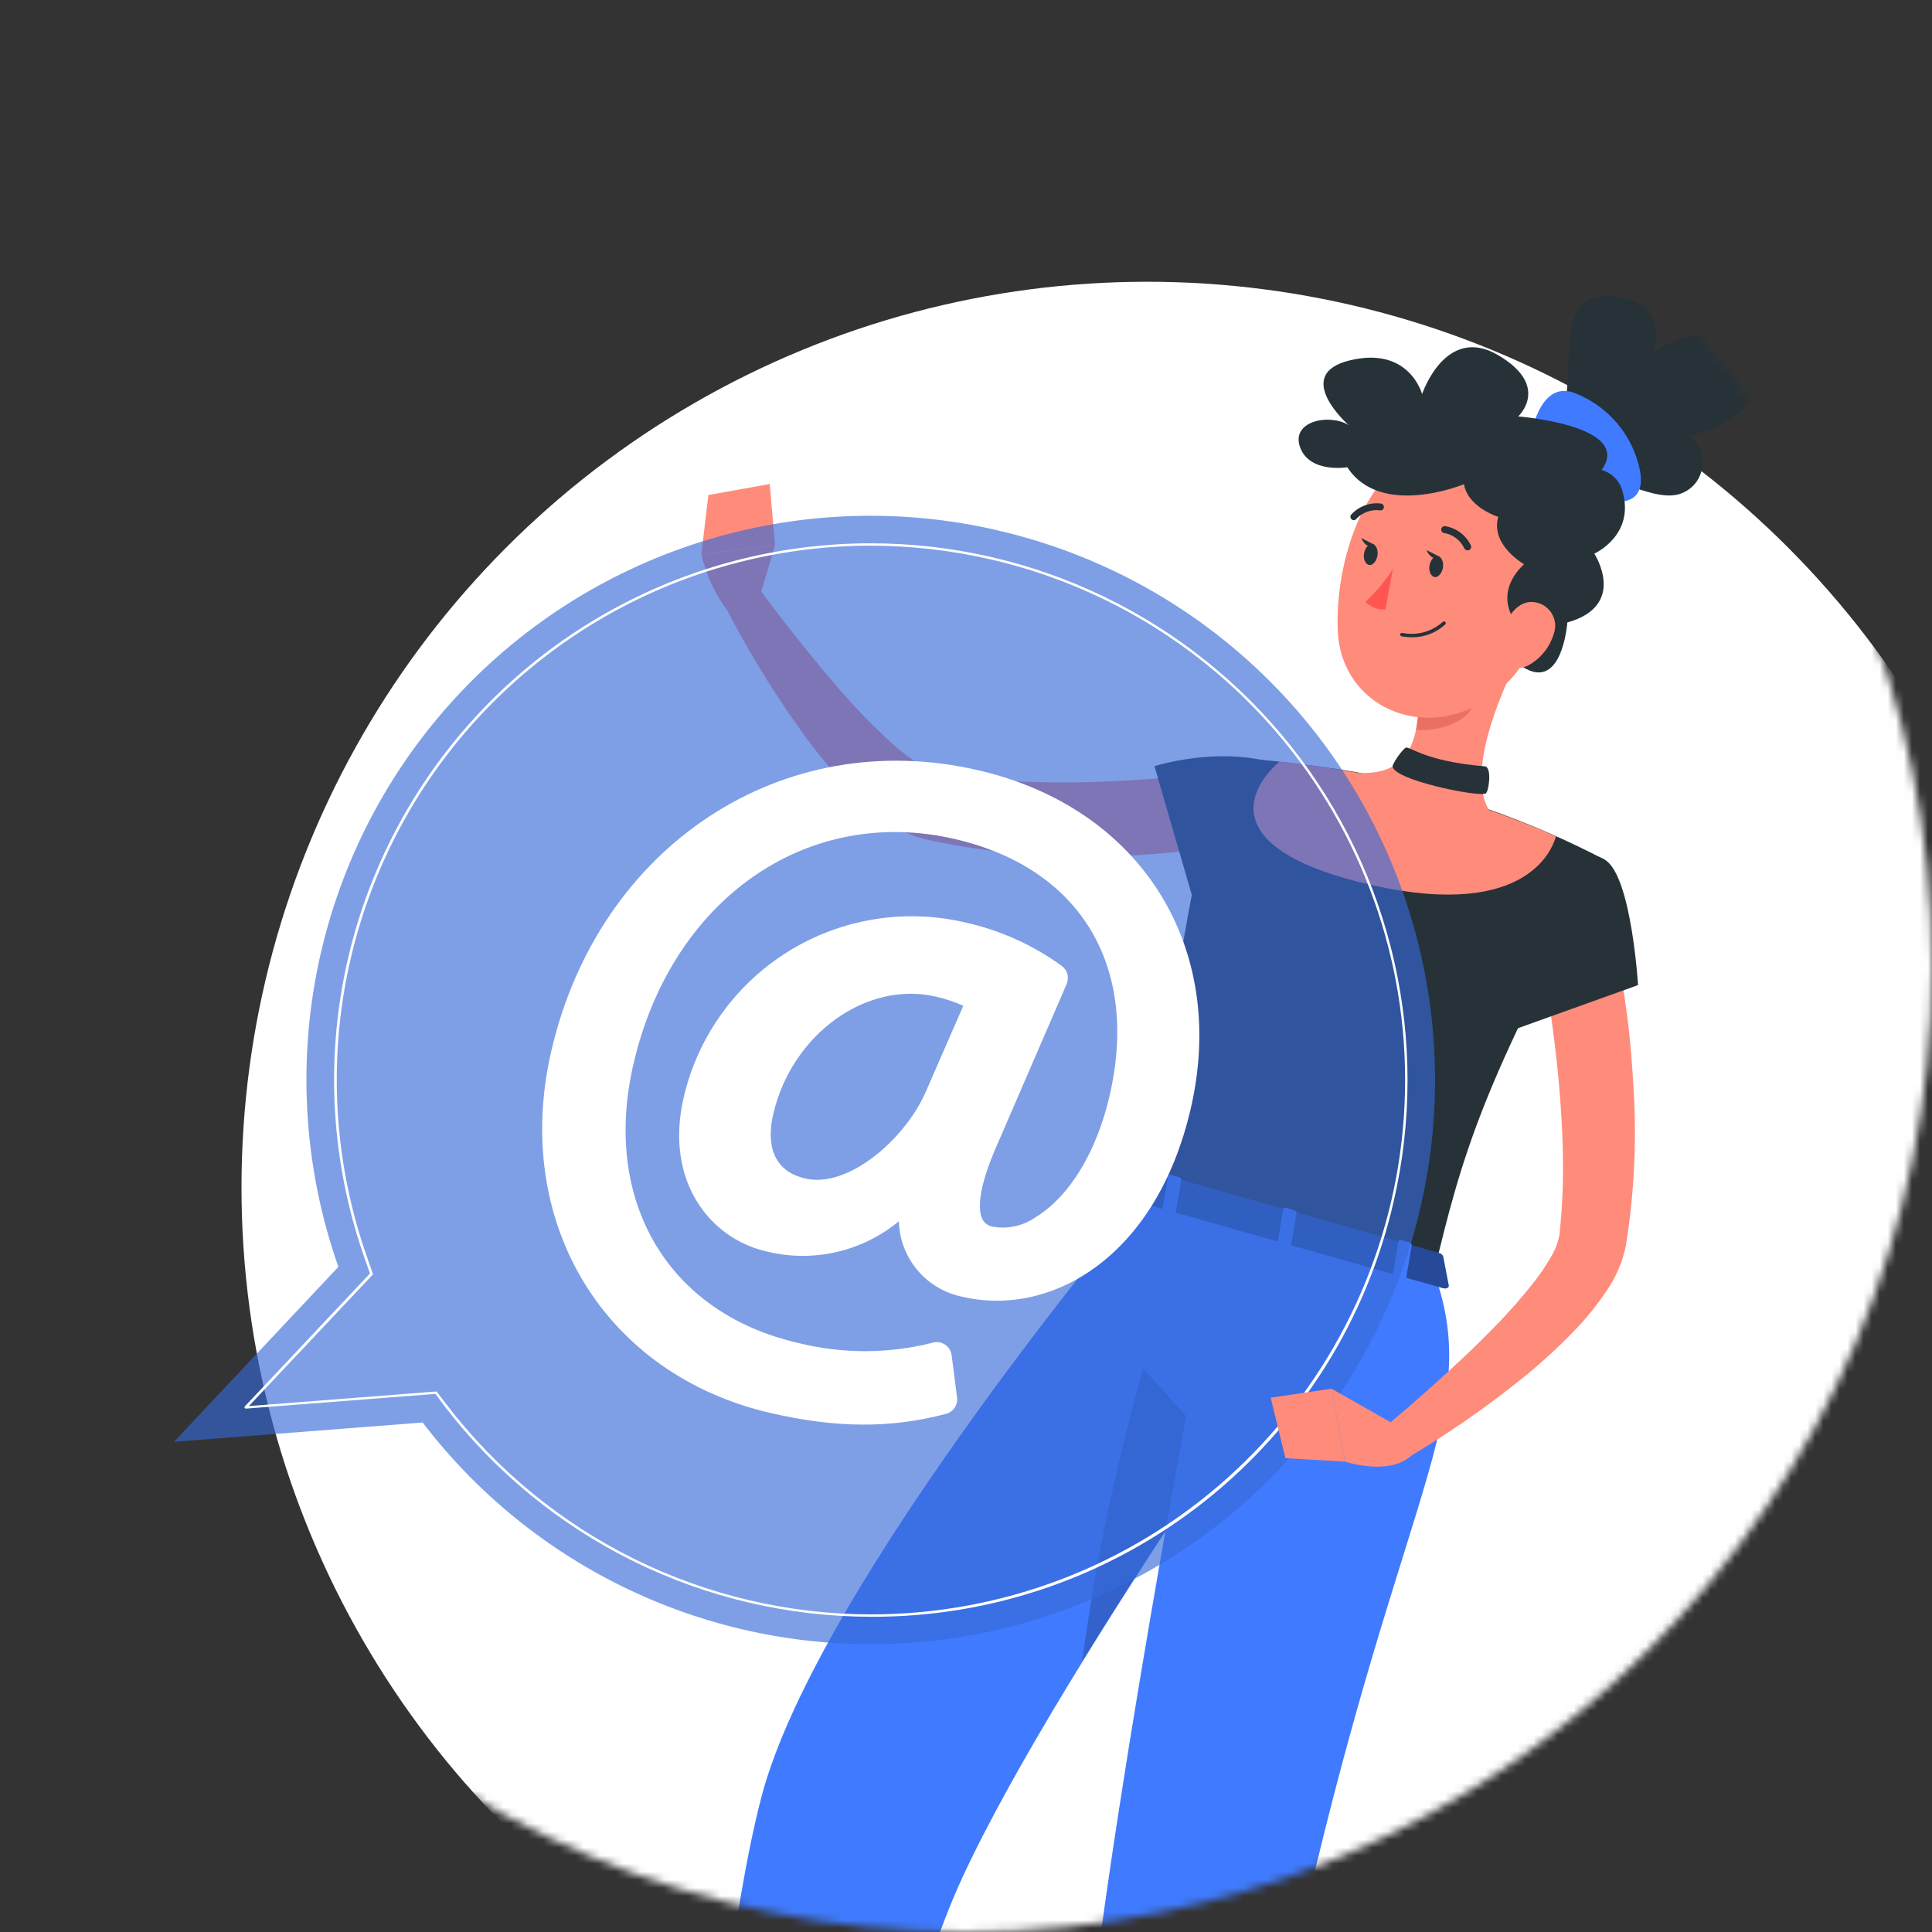 <svg width="240" height="240" viewBox="0 0 240 240" fill="none" xmlns="http://www.w3.org/2000/svg">
<rect x="0" y="0" width="240" height="240" fill="#333333" stroke="none"/>
<mask id="mask0_4027_5536" style="mask-type:alpha" maskUnits="userSpaceOnUse" x="0" y="0" width="240" height="240">
<circle cx="120" cy="120" r="120" fill="#D9D9D9"/>
</mask>
<g mask="url(#mask0_4027_5536)">
<circle cx="142.5" cy="147.5" r="112.5" fill="white"/>
<path d="M152.796 105.035C149.538 105.55 146.491 105.813 143.339 106.086C140.187 106.359 137.035 106.349 133.882 106.328C127.464 106.327 121.066 105.622 114.801 104.226C112.811 103.684 110.949 102.747 109.327 101.473C107.962 100.424 106.677 99.275 105.481 98.037C103.274 95.711 101.237 93.228 99.387 90.609C95.763 85.54 92.535 80.201 89.731 74.637L93.671 72.273C95.436 74.658 97.254 77.086 99.124 79.408C100.994 81.73 102.854 84.062 104.83 86.258C106.721 88.428 108.742 90.48 110.882 92.405C111.87 93.293 112.924 94.104 114.034 94.833C114.841 95.404 115.746 95.824 116.703 96.072C119.507 96.543 122.334 96.862 125.172 97.029C128.061 97.155 130.972 97.228 133.904 97.186C136.835 97.144 139.777 96.987 142.709 96.776C145.64 96.566 148.635 96.261 151.398 95.925L152.796 105.035Z" fill="#FF8B7B"/>
<path d="M162.252 96.503C154.256 91.659 143.413 95.179 143.413 95.179L148.897 114.092C148.897 114.092 157.556 111.655 160.949 107.966C164.501 104.152 167.075 99.413 162.252 96.503Z" fill="#263238"/>
<path d="M94.343 74.238L96.276 67.723L87.124 68.858C87.72 71.444 88.855 73.876 90.455 75.993L94.343 74.238Z" fill="#FF8B7B"/>
<path d="M95.615 60.127L87.997 61.493L87.124 68.858L96.276 67.723L95.615 60.127Z" fill="#FF8B7B"/>
<path d="M199.585 36.758C207.676 36.926 205.406 43.682 205.406 43.682C205.406 43.682 214.222 38.114 217.027 44.618C219.833 51.122 213.507 53.181 209.809 54.158C212.131 55.493 212.257 59.822 209 61.24C205.742 62.659 200.289 58.761 196.17 58.813L192.114 54.011C197.62 50.439 191.484 36.59 199.585 36.758Z" fill="#263238"/>
<path d="M198.324 62.154C201.855 62.774 204.419 62.333 203.725 58.435C203.284 56.271 202.303 54.253 200.874 52.569C199.445 50.884 197.614 49.588 195.551 48.8C191.095 47.16 190.097 54.516 190.097 54.516L198.324 62.154Z" fill="#407BFF"/>
<path d="M153.468 94.097C153.468 94.097 148.897 94.381 142.708 147.947L178.15 157.992C181.649 143.398 184.15 134.498 199.438 106.853C194.767 104.403 189.924 102.296 184.948 100.548C179.697 98.649 174.318 97.125 168.851 95.988C161.758 94.717 153.468 94.097 153.468 94.097Z" fill="#263238"/>
<path d="M188.489 82.034C186.01 86.92 182.3 96.125 184.948 100.601C184.948 100.601 182.038 105.455 172.423 102.702C161.843 99.708 168.851 96.02 168.851 96.02C175.019 96.282 176.08 91.953 176.206 87.614L188.489 82.034Z" fill="#FF8B7B"/>
<path d="M158.943 94.622C161.843 94.938 165.489 95.41 168.851 96.041C174.319 97.174 179.698 98.698 184.948 100.601C187.964 101.652 190.885 102.808 193.291 103.89C192.797 105.645 189.319 114.775 168.63 109.522C149.381 104.562 156.747 96.409 158.943 94.622Z" fill="#FF8B7B"/>
<path d="M183.488 84.304L176.227 87.635C176.209 88.644 176.104 89.65 175.912 90.64C178.203 90.945 182.09 89.915 182.984 87.667C183.347 86.584 183.518 85.446 183.488 84.304Z" fill="#EA7063"/>
<path d="M193.102 70.529C190.927 79.26 190.202 83.012 184.906 86.721C176.942 92.311 166.676 87.772 166.193 78.535C165.751 70.245 169.345 57.353 178.665 55.419C180.713 54.984 182.839 55.081 184.839 55.698C186.84 56.316 188.649 57.435 190.096 58.949C191.542 60.463 192.578 62.322 193.104 64.348C193.63 66.375 193.63 68.502 193.102 70.529Z" fill="#FF8B7B"/>
<path d="M190.265 78.956C187.628 77.59 185.516 73.702 189.319 70.088C189.319 70.088 184.066 67.093 186.703 62.964C189.34 58.834 199.879 55.398 201.529 60.946C203.179 66.494 198.051 68.774 198.051 68.774C198.051 68.774 202.254 75.205 194.699 77.327C194.699 77.327 194.048 86.605 188.626 82.476L190.265 78.956Z" fill="#263238"/>
<path d="M193.007 78.756C192.507 80.418 191.376 81.817 189.855 82.654C187.817 83.705 186.304 82.034 186.451 79.859C186.587 77.894 187.817 74.963 190.055 74.784C190.545 74.754 191.036 74.846 191.482 75.053C191.928 75.26 192.315 75.575 192.608 75.97C192.901 76.364 193.091 76.826 193.161 77.312C193.231 77.799 193.178 78.295 193.007 78.756Z" fill="#FF8B7B"/>
<path d="M142.709 147.947C142.709 147.947 101.541 196.502 94.574 223.275C87.324 251.119 84.067 319.943 84.067 319.943L98.231 321.771C98.231 321.771 107.687 258.8 119.592 233.141C132.264 205.822 168.714 155.323 168.714 155.323L142.709 147.947Z" fill="#407BFF"/>
<path opacity="0.2" d="M142.005 170.023C138.637 181.952 136.102 194.099 134.418 206.379C138.18 200.285 142.141 194.117 145.977 188.275C147.374 185.186 148.803 182.128 150.18 179.144C150.18 179.144 150.18 179.081 150.18 179.039L142.005 170.023Z" fill="black"/>
<path d="M152.071 150.595C152.071 150.595 140.156 211.927 135.848 247.169C132.359 275.644 143.339 344.709 143.339 344.709L155.15 345.434C155.15 345.434 152.659 283.755 158.144 256.174C172.035 186.394 185.022 177.032 178.108 157.993L152.071 150.595Z" fill="#407BFF"/>
<path d="M179.274 156.059L179.968 159.684C180.02 159.968 179.663 160.136 179.253 160.02L142.089 149.513C141.763 149.429 141.542 149.198 141.584 148.987L142.162 145.73C142.162 145.499 142.53 145.394 142.877 145.488L178.77 155.66C178.879 155.682 178.982 155.73 179.07 155.799C179.157 155.869 179.227 155.958 179.274 156.059Z" fill="#407BFF"/>
<path opacity="0.4" d="M179.274 156.059L179.968 159.684C180.02 159.968 179.663 160.136 179.253 160.02L142.089 149.513C141.763 149.429 141.542 149.198 141.584 148.987L142.162 145.73C142.162 145.499 142.53 145.394 142.877 145.488L178.77 155.66C178.879 155.682 178.982 155.73 179.07 155.799C179.157 155.869 179.227 155.958 179.274 156.059Z" fill="black"/>
<path d="M173.317 158.707L174.273 158.98C174.462 159.032 174.641 158.98 174.662 158.854L175.376 154.651C175.376 154.525 175.261 154.378 175.071 154.325L174.105 154.052C173.916 153.999 173.748 154.052 173.727 154.178L173.002 158.381C172.98 158.507 173.128 158.654 173.317 158.707Z" fill="#407BFF"/>
<path d="M144.684 150.595L145.651 150.868C145.84 150.921 146.019 150.868 146.04 150.742L146.754 146.539C146.754 146.424 146.639 146.277 146.439 146.224L145.483 145.951C145.294 145.888 145.115 145.951 145.094 146.077L144.38 150.28C144.359 150.395 144.464 150.501 144.684 150.595Z" fill="#407BFF"/>
<path d="M159.006 154.704L159.962 154.977C160.151 154.977 160.33 154.977 160.351 154.851L161.065 150.648C161.065 150.522 160.95 150.375 160.761 150.322L159.794 150.049C159.605 149.986 159.426 150.049 159.405 150.175L158.691 154.378C158.67 154.451 158.806 154.599 159.006 154.704Z" fill="#407BFF"/>
<path d="M179.243 70.54C179.106 71.254 178.623 71.769 178.192 71.685C177.761 71.601 177.446 70.939 177.583 70.224C177.719 69.51 178.202 68.984 178.633 69.079C179.064 69.174 179.369 69.814 179.243 70.54Z" fill="#263238"/>
<path d="M171.11 69.037C170.974 69.762 170.49 70.277 170.06 70.182C169.629 70.088 169.314 69.447 169.45 68.732C169.587 68.018 170.07 67.492 170.501 67.576C170.932 67.66 171.236 68.322 171.11 69.037Z" fill="#263238"/>
<path d="M170.732 67.66L169.103 66.841C169.103 66.841 169.681 68.354 170.732 67.66Z" fill="#263238"/>
<path d="M173.033 70.644C172.087 72.166 170.938 73.552 169.618 74.763C169.938 75.092 170.325 75.347 170.754 75.51C171.182 75.673 171.641 75.741 172.098 75.709L173.033 70.644Z" fill="#FF5652"/>
<path d="M175.376 79.166C174.949 79.163 174.524 79.121 174.105 79.04C174.051 79.03 174.003 78.999 173.971 78.954C173.94 78.908 173.927 78.853 173.937 78.798C173.947 78.741 173.979 78.691 174.026 78.657C174.073 78.624 174.132 78.611 174.189 78.62C175.08 78.803 176.002 78.774 176.88 78.534C177.758 78.295 178.567 77.853 179.243 77.243C179.285 77.209 179.338 77.191 179.392 77.193C179.446 77.195 179.497 77.217 179.536 77.255C179.575 77.293 179.599 77.343 179.603 77.397C179.607 77.451 179.591 77.505 179.558 77.548C178.424 78.605 176.926 79.184 175.376 79.166Z" fill="#263238"/>
<path d="M182.29 68.364C182.212 68.365 182.135 68.343 182.068 68.303C182.001 68.262 181.947 68.203 181.912 68.133C181.683 67.644 181.341 67.217 180.916 66.884C180.491 66.552 179.993 66.325 179.464 66.221C179.403 66.221 179.343 66.208 179.288 66.183C179.232 66.159 179.183 66.122 179.143 66.077C179.102 66.032 179.072 65.979 179.053 65.921C179.035 65.864 179.029 65.803 179.035 65.742C179.042 65.682 179.061 65.624 179.092 65.572C179.123 65.519 179.164 65.474 179.213 65.439C179.263 65.404 179.319 65.38 179.378 65.368C179.438 65.356 179.499 65.356 179.558 65.37C180.236 65.482 180.876 65.757 181.425 66.171C181.974 66.584 182.415 67.124 182.71 67.744C182.762 67.846 182.771 67.964 182.735 68.072C182.7 68.181 182.623 68.27 182.521 68.322C182.449 68.356 182.369 68.371 182.29 68.364Z" fill="#263238"/>
<path d="M168.178 64.624C168.123 64.624 168.069 64.612 168.019 64.591C167.968 64.569 167.922 64.537 167.884 64.498C167.843 64.458 167.81 64.411 167.788 64.359C167.765 64.306 167.753 64.25 167.753 64.193C167.753 64.136 167.765 64.079 167.788 64.027C167.81 63.975 167.843 63.927 167.884 63.888C168.349 63.389 168.926 63.008 169.567 62.776C170.208 62.544 170.896 62.468 171.572 62.554C171.682 62.579 171.778 62.645 171.841 62.739C171.903 62.833 171.928 62.947 171.909 63.058C171.899 63.114 171.877 63.167 171.846 63.214C171.815 63.262 171.775 63.302 171.728 63.334C171.681 63.365 171.628 63.387 171.572 63.397C171.517 63.407 171.459 63.407 171.404 63.394C170.872 63.33 170.333 63.391 169.829 63.574C169.325 63.756 168.871 64.055 168.504 64.445C168.467 64.497 168.418 64.54 168.362 64.571C168.305 64.602 168.243 64.62 168.178 64.624Z" fill="#263238"/>
<path d="M200.542 116.803C201.256 120.019 201.708 123.045 202.128 126.176C202.548 129.307 202.769 132.48 202.948 135.57C203.319 141.978 202.992 148.408 201.971 154.746C201.553 156.767 200.73 158.682 199.554 160.378C198.603 161.801 197.549 163.153 196.402 164.423C194.215 166.777 191.867 168.975 189.372 171.001C184.526 174.926 179.383 178.471 173.989 181.603L171.394 177.82C173.664 175.908 175.975 173.943 178.182 171.946C180.388 169.95 182.605 167.932 184.665 165.831C186.72 163.81 188.65 161.666 190.444 159.411C191.267 158.375 192.011 157.279 192.671 156.133C193.186 155.29 193.542 154.361 193.722 153.39C194.026 150.563 194.173 147.722 194.164 144.879C194.164 141.979 194.006 139.069 193.785 136.148C193.565 133.227 193.228 130.305 192.84 127.384C192.451 124.463 191.967 121.5 191.463 118.768L200.542 116.803Z" fill="#FF8B7B"/>
<path d="M199.438 106.853C202.674 108.954 203.484 122.372 203.484 122.372L186.913 128.319C186.913 128.319 184.812 116.688 187.575 112.558C190.486 108.177 195.729 104.468 199.438 106.853Z" fill="#263238"/>
<path opacity="0.6" d="M123.995 65.895C111.768 63.05 99.001 63.543 87.029 67.323C75.058 71.103 64.322 78.03 55.945 87.38C47.568 96.73 41.858 108.159 39.411 120.472C36.964 132.786 37.871 145.53 42.037 157.372L21.622 179.102L52.503 176.706C59.329 185.643 68.206 192.807 78.383 197.591C88.561 202.375 99.741 204.639 110.978 204.192C122.215 203.745 133.18 200.599 142.945 195.022C152.711 189.444 160.99 181.598 167.085 172.147C173.179 162.695 176.909 151.916 177.96 140.719C179.01 129.522 177.35 118.237 173.12 107.817C168.89 97.396 162.214 88.147 153.657 80.851C145.099 73.554 134.911 68.424 123.953 65.895H123.995Z" fill="#407BFF"/>
<path opacity="0.1" d="M123.995 65.895C111.768 63.05 99.001 63.543 87.029 67.323C75.058 71.103 64.322 78.03 55.945 87.38C47.568 96.73 41.858 108.159 39.411 120.472C36.964 132.786 37.871 145.53 42.037 157.372L21.622 179.102L52.503 176.706C59.329 185.643 68.206 192.807 78.383 197.591C88.561 202.375 99.741 204.639 110.978 204.192C122.215 203.745 133.18 200.599 142.945 195.022C152.711 189.444 160.99 181.598 167.085 172.147C173.179 162.695 176.909 151.916 177.96 140.719C179.01 129.522 177.35 118.237 173.12 107.817C168.89 97.396 162.214 88.147 153.657 80.851C145.099 73.554 134.911 68.424 123.953 65.895H123.995Z" fill="black"/>
<path d="M108.255 200.841C97.998 200.839 87.88 198.478 78.682 193.939C69.485 189.4 61.455 182.806 55.214 174.668L54.1 173.154L30.542 174.983C30.513 174.981 30.484 174.973 30.459 174.958C30.433 174.944 30.411 174.923 30.395 174.899C30.38 174.873 30.373 174.844 30.373 174.815C30.373 174.785 30.38 174.756 30.395 174.731L45.956 158.202L45.273 156.238C41.743 146.19 40.671 135.443 42.148 124.896C43.625 114.349 47.608 104.31 53.764 95.619C59.919 86.928 68.067 79.839 77.526 74.945C86.985 70.052 97.479 67.496 108.129 67.492C118.165 67.487 128.074 69.748 137.115 74.106C146.156 78.464 154.098 84.806 160.347 92.66C166.596 100.514 170.991 109.677 173.206 119.466C175.421 129.256 175.398 139.419 173.138 149.198C169.8 163.897 161.555 177.021 149.761 186.408C137.968 195.796 123.328 200.886 108.255 200.841ZM54.163 172.85C54.186 172.851 54.208 172.857 54.228 172.868C54.248 172.879 54.265 172.894 54.278 172.913L55.455 174.457C61.662 182.569 69.653 189.141 78.809 193.666C87.966 198.19 98.041 200.545 108.255 200.547C124.546 200.527 140.261 194.517 152.407 183.66C164.554 172.803 172.283 157.858 174.124 141.671C175.964 125.484 171.787 109.185 162.389 95.879C152.99 82.572 139.025 73.186 123.154 69.51C118.227 68.368 113.186 67.79 108.129 67.786C97.529 67.796 87.085 70.345 77.673 75.22C68.26 80.095 60.153 87.153 54.029 95.805C47.905 104.457 43.943 114.451 42.474 124.948C41.006 135.446 42.074 146.143 45.589 156.143L46.303 158.192C46.319 158.213 46.327 158.239 46.327 158.265C46.327 158.292 46.319 158.318 46.303 158.339L30.91 174.668L54.152 172.86L54.163 172.85Z" fill="white"/>
<path d="M132.506 122.236C132.67 121.855 132.704 121.431 132.601 121.03C132.498 120.629 132.265 120.273 131.939 120.019C128.313 117.377 124.176 115.519 119.792 114.565C112.284 112.834 104.395 114.154 97.859 118.234C91.322 122.314 86.672 128.821 84.929 136.326C82.512 146.76 88.239 153.842 95.142 155.439C97.995 156.159 100.977 156.196 103.846 155.548C106.716 154.9 109.393 153.585 111.659 151.709C111.717 153.948 112.539 156.1 113.987 157.809C115.436 159.517 117.425 160.679 119.624 161.102C130.415 163.603 143.602 156.364 147.92 137.702C152.575 117.612 141.69 100.307 121.463 95.673C97.17 90.052 74.39 105.046 68.485 130.557C63.567 151.824 75.01 170.727 95.688 175.519C103.894 177.42 110.63 177.452 117.523 175.634C117.959 175.518 118.338 175.247 118.589 174.872C118.841 174.497 118.947 174.043 118.889 173.596L118.216 168.342C118.179 168.077 118.086 167.822 117.943 167.596C117.8 167.369 117.61 167.176 117.386 167.029C117.163 166.879 116.91 166.78 116.645 166.74C116.38 166.7 116.109 166.72 115.852 166.797C110.335 168.197 104.557 168.197 99.04 166.797C82.943 163.067 74.757 149.166 78.687 132.186C83.416 111.728 100.196 99.971 118.615 104.226C134.187 107.83 141.553 119.987 137.844 136.095C136.215 143.124 132.863 148.63 128.639 151.215C127.088 152.294 125.172 152.713 123.312 152.381C123.033 152.336 122.77 152.223 122.545 152.053C122.32 151.883 122.139 151.66 122.02 151.404C121.568 150.479 121.242 147.968 124.121 141.632L132.506 122.236ZM116.241 123.801C117.416 124.07 118.563 124.45 119.666 124.936L115.085 135.443C112.5 141.517 105.366 147.632 100.059 146.403C95.215 145.289 95.468 140.928 96.046 138.438C98.336 128.498 107.593 121.805 116.241 123.801Z" fill="white"/>
<path d="M173.359 177.021L165.394 172.503L167.086 181.571C167.086 181.571 172.613 183.399 175.345 180.793L173.359 177.021Z" fill="#FF8B7B"/>
<path d="M157.85 173.627L159.678 181.14L167.086 181.571L165.394 172.503L157.85 173.627Z" fill="#FF8B7B"/>
<path d="M178.833 69.153L177.194 68.333C177.194 68.333 177.835 69.846 178.833 69.153Z" fill="#263238"/>
<path d="M190.097 65.002C185.6 64.718 182.3 62.743 181.859 60.148C181.859 60.148 171.541 64.435 167.369 58.046C167.369 58.046 162.662 58.824 161.496 55.545C160.329 52.267 165.226 51.343 167.537 52.813C167.537 52.813 160.371 46.509 167.727 44.754C175.082 43 176.658 48.957 176.658 48.957C176.658 48.957 179.558 40.257 186.115 44.124C192.671 47.991 188.594 51.731 188.594 51.731C188.594 51.731 204.166 52.94 198.366 59.087C192.566 65.233 190.097 65.002 190.097 65.002Z" fill="#263238"/>
<path d="M184.465 95.2C185.348 95.284 184.959 98.352 184.56 98.562C183.646 99.056 172.634 96.797 173.002 95.095C173.382 94.277 173.909 93.537 174.557 92.91C175.04 92.552 176.721 94.559 184.465 95.2Z" fill="#263238"/>
</g>
</svg>
